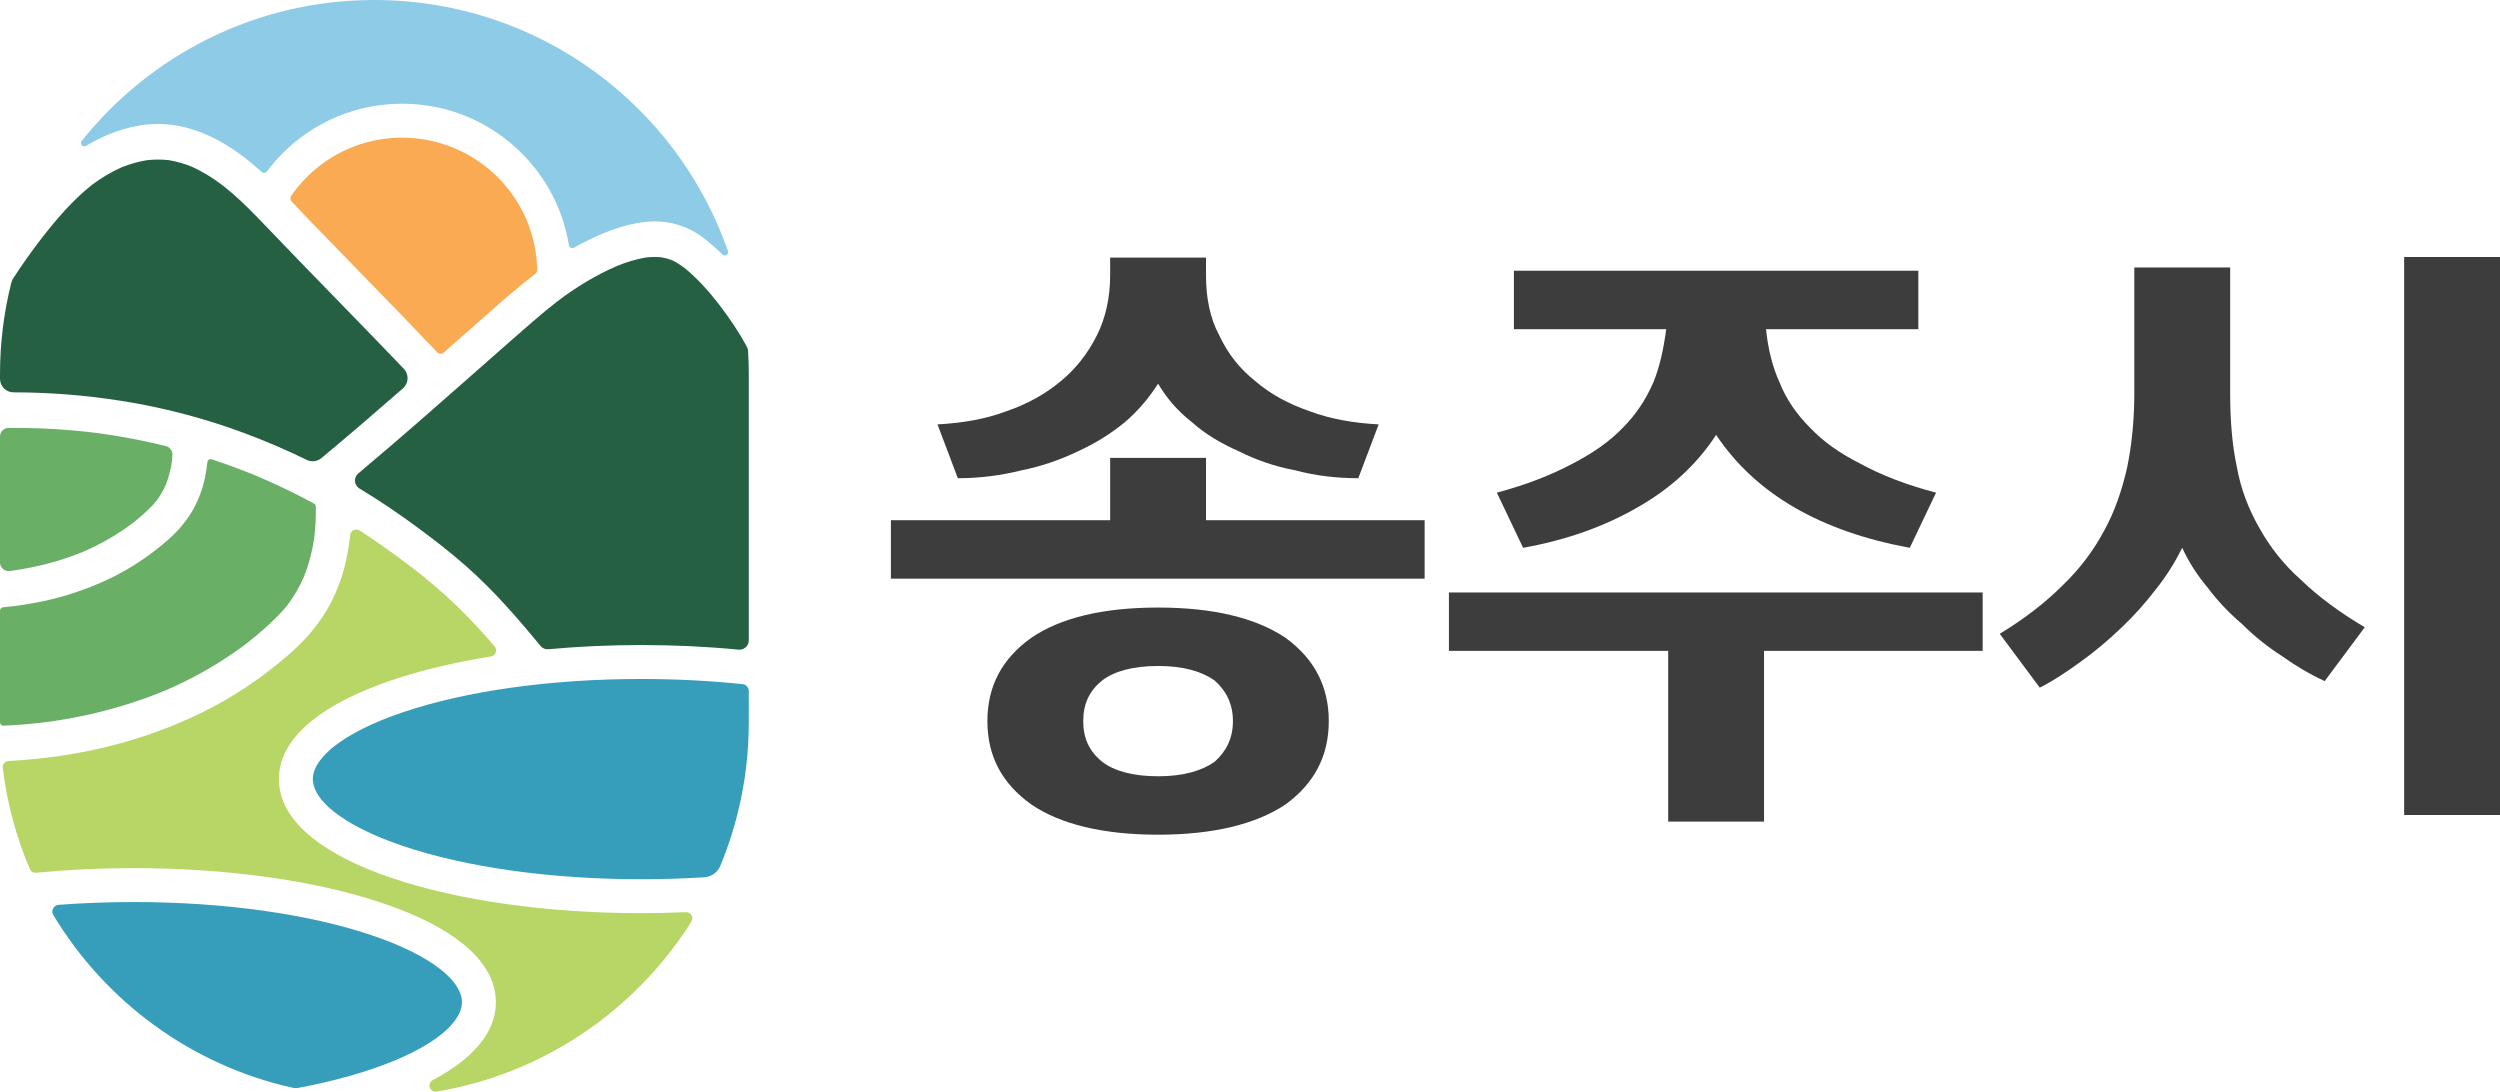 <?xml version="1.0" encoding="UTF-8"?>
<svg id="_레이어_2" data-name="레이어 2" xmlns="http://www.w3.org/2000/svg" viewBox="0 0 4569.55 1995.38">
  <defs>
    <style>
      .cls-1 {
        fill: #b7d666;
      }

      .cls-1, .cls-2, .cls-3, .cls-4, .cls-5, .cls-6, .cls-7 {
        stroke-width: 0px;
      }

      .cls-2 {
        fill: #256042;
      }

      .cls-3 {
        fill: #8ecbe7;
      }

      .cls-4 {
        fill: #3d3d3d;
      }

      .cls-5 {
        fill: #faaa52;
      }

      .cls-6 {
        fill: #369ebb;
      }

      .cls-7 {
        fill: #6aaf66;
      }
    </style>
  </defs>
  <g id="_레이어_2-2" data-name=" 레이어 2">
    <g>
      <g id="result">
        <path class="cls-2" d="M1250.18,489c-6.66-4.92-13.64-9.43-21.08-13.08-.6-.29-1.21-.55-1.83-.78-5.67-2.04-11.49-3.59-17.42-4.69-.59-.11-1.2-.19-1.8-.24-8.82-.76-17.67-.59-26.48.29-.43.04-.86.1-1.29.17-18.28,3.05-35.98,8.76-53.14,15.72-39.15,16.97-75.26,39.23-109.18,65.02-29.46,23.02-57.45,47.86-85.53,72.52-52.78,46.34-105.31,92.97-158.23,139.14-39.5,34.46-79.23,68.65-119.39,102.34-8.9,7.47-7.8,21.48,2.16,27.48,1.55.93,3.09,1.87,4.64,2.8,33.29,20.24,65.54,42.1,96.97,65.11,31.6,23.13,62.69,47.09,92.13,72.93,50.53,44.35,94.5,95.01,137.11,146.83,3.58,4.36,9.08,6.64,14.7,6.12,54.69-5.05,111.65-7.66,169.74-7.66,60.93,0,120.62,2.87,177.75,8.42,9.98.97,18.63-6.84,18.63-16.86v-486.26c0-14.51-.46-28.91-1.35-43.19-.15-2.39-.8-4.73-1.93-6.85-14.7-27.67-32.75-53.85-51.62-78.54-18.91-24.16-39.56-47.54-63.55-66.75h-.01Z"/>
        <path class="cls-6" d="M735.7,1302.08c-53.79,18.23-97.32,39.97-125.89,62.86-17.34,13.89-38.01,35.43-38.01,59.12,0,13.07,6.59,33.94,38.01,59.12,28.57,22.89,72.1,44.63,125.89,62.86,116.14,39.37,271.18,61.05,436.55,61.05,39.05,0,77.52-1.21,115.03-3.57,12.88-.81,24.25-8.79,29.2-20.7,33.6-80.83,52.15-169.49,52.15-262.47v-57.4c0-6.4-4.84-11.76-11.21-12.44-59.09-6.23-121.36-9.46-185.17-9.46-165.37,0-320.41,21.68-436.55,61.05v-.02h0Z"/>
        <path class="cls-2" d="M220.03,732.42c77.34,12.06,153.41,31.98,226.76,59.29,38.74,14.43,76.76,30.74,113.9,48.87,8.73,4.26,19.16,3.07,26.64-3.14.04-.03.08-.07.12-.1,50.3-41.79,99.85-84.47,149.09-127.49,10.61-9.27,11.33-25.5,1.61-35.69-17.01-17.83-34.09-35.59-51.22-53.31-48.08-49.75-96.47-99.19-144.6-148.89-23.49-24.25-46.79-48.68-70.22-73-20.38-21.16-41.6-41.61-64.67-59.83-17.99-13.55-37.13-25.59-57.71-34.79-13.11-5.21-26.65-9.14-40.56-11.5-.61-.1-1.22-.19-1.83-.25-12.88-1.32-25.82-1.22-38.69.2-15.91,2.58-31.4,7.06-46.36,13.03-19.22,8.56-37.29,19.43-54.15,31.99-35.29,27.96-64.99,62.91-92.58,98.35-18.12,23.6-35.41,47.88-51.58,72.88-1.46,2.26-2.55,4.74-3.21,7.35C7.21,570.13,0,626.39,0,684.34v8.11c0,13.66,11.09,24.7,24.75,24.7,65.36-.01,130.61,5.2,195.28,15.28h0Z"/>
        <path class="cls-7" d="M134.55,1311.8c57.09-10.86,113.15-27.2,166.84-49.49,11.08-4.76,22.06-9.75,32.91-15.02,41.29-20.09,80.69-44.05,117.26-71.84,13.24-10.36,26.1-21.18,38.49-32.54,12.79-11.72,25.01-23.92,35.85-37.46,11.67-15.75,21.5-32.76,29.43-50.68,9.3-23.05,15.51-47.21,19.14-71.78,2.29-19,3.08-38.12,2.79-57.25-.03-2.21-1.27-4.23-3.21-5.28-33.33-18.03-67.47-34.54-102.35-49.4-19.05-7.93-38.3-15.39-57.74-22.32-8.93-3.18-17.91-6.24-26.92-9.2-3.67-1.21-7.53,1.28-7.96,5.12-.09.76-.18,1.52-.27,2.29-2.2,17.82-5.27,35.32-11.42,52.25-3.77,10.36-8.14,20.63-13.38,30.34-5.53,10.25-12.29,19.5-19.45,28.67-11.54,14.78-25.74,27.43-40.22,39.28-30.59,25.03-63.79,46.3-99.72,62.81-36.56,16.8-74.65,29.79-113.99,38.26-24.71,5.31-49.82,9.13-75.05,11.46-3.15.29-5.57,2.92-5.57,6.09v204.24h0c0,3.46,2.89,6.24,6.35,6.09,27.67-1.23,55.28-3.6,82.75-7.16,15.21-2.12,30.37-4.59,45.45-7.46v-.02h0Z"/>
        <path class="cls-1" d="M715.8,1604.76c-61.42-20.82-110.13-45.45-144.76-73.2-40.63-32.56-61.24-68.73-61.24-107.5s20.6-74.94,61.24-107.5c34.63-27.75,83.34-52.38,144.76-73.2,53.72-18.21,115.09-32.82,181.58-43.49,8.64-1.39,12.46-11.71,6.75-18.35-.04-.05-.09-.1-.13-.15-22.41-26.03-45.63-51.38-70.41-75.19-24.47-23.51-50.4-45.4-77.16-66.25-19.24-14.79-38.8-29.19-58.69-43.09-13.33-9.32-26.83-18.38-40.5-27.18-7.02-4.52-16.29,0-17.18,8.3-.2,1.85-.41,3.7-.64,5.55-3.32,26.93-8.43,53.43-17.72,78.99-5.49,15.12-11.93,30.03-19.57,44.19-8.09,15-17.79,28.8-28.26,42.22-18.6,23.85-41.53,44.26-64.88,63.36-47.98,39.26-100.49,72.32-156.84,98.21-57.38,26.37-117.39,46.43-179.13,59.71-51.76,11.13-104.56,18.01-157.47,20.81-6.46.34-11.31,6.08-10.53,12.5,7.86,64.88,24.81,126.97,49.52,184.94,1.92,4.51,6.54,7.25,11.43,6.77,57.19-5.56,116.95-8.44,177.96-8.44,171.96,0,334.07,22.84,456.45,64.33,61.42,20.82,110.13,45.45,144.76,73.2,40.63,32.56,61.24,68.73,61.24,107.5s-20.6,74.94-61.24,107.5c-15.33,12.28-33.41,23.95-54.14,34.95-11.26,5.98-5.43,23.06,7.15,20.95,195.97-32.81,363.72-148.9,465.61-310.65,4.82-7.65-.87-17.6-9.91-17.21-26.86,1.15-54.09,1.73-81.58,1.73-171.96,0-334.07-22.84-456.45-64.33l-.02.02h0Z"/>
        <path class="cls-6" d="M533.03,1987.85c4.64,1.05,9.44,1.16,14.11.27,48.31-9.22,93.14-20.72,133.32-34.34,53.79-18.23,97.32-39.97,125.89-62.86,17.34-13.89,38.01-35.43,38.01-59.12,0-13.07-6.59-33.94-38.01-59.12-28.57-22.89-72.1-44.63-125.89-62.86-116.14-39.37-271.18-61.05-436.55-61.05-46.64,0-92.45,1.73-136.8,5.09-9.13.69-14.39,10.74-9.67,18.59,94.7,157.5,251.01,273.74,435.59,315.39h0Z"/>
        <path class="cls-7" d="M50.21,1038.52c34.9-6.64,69.18-16.58,102.03-30.11,6.34-2.75,12.62-5.62,18.84-8.64,25.01-12.17,48.91-26.63,71.14-43.35,7.87-6.19,15.53-12.65,22.91-19.42,7.28-6.67,14.27-13.59,20.56-21.17.27-.32.52-.65.77-.99,6.42-8.87,11.92-18.37,16.46-28.33,5.29-13.42,8.91-27.43,11.12-41.68.5-4.43.87-8.86,1.12-13.3.43-7.53-4.56-14.3-11.87-16.11-40.05-9.92-80.62-17.72-121.52-23.37-16.58-2.15-33.2-3.97-49.85-5.43-38.71-3.37-77.57-4.81-116.42-4.45-8.58.08-15.5,7.08-15.5,15.67v230.28c0,9.34,8.13,16.64,17.4,15.56,2.12-.25,4.25-.51,6.37-.77,8.84-1.26,17.66-2.71,26.44-4.38h0Z"/>
        <path class="cls-5" d="M650.99,490.53c49.55,50.92,99.14,101.82,148.05,153.35,3.2,3.37,8.48,3.61,11.96.54,19.72-17.38,39.44-34.77,59.18-52.14,30.22-26.59,60.21-53.54,91.59-78.76,5.53-4.44,11.1-8.84,16.72-13.17,2.18-1.68,3.42-4.3,3.37-7.06-1.24-61.55-24.89-119.38-67.08-164.11-48.41-51.33-116.8-79.61-187.32-77.47-63.05,1.91-122.05,27.37-166.86,72.17-10.51,10.51-19.94,21.8-28.26,33.74-2.34,3.36-1.96,7.92.87,10.88,11.89,12.44,23.68,24.97,35.62,37.34,27.32,28.3,54.74,56.49,82.17,84.68h0Z"/>
        <path class="cls-3" d="M684.32,0h0C467.8,0,274.77,100.57,149.38,257.53c-4.3,5.38,2.17,12.64,8.04,9.04,8.96-5.49,18.19-10.5,27.69-14.92,35.29-16.43,73.85-26.88,113.07-24.84,70.01,3.65,129.76,41.9,180.45,87.68,2.68,2.42,6.85,2,9.02-.89,8.82-11.76,18.52-22.98,29.1-33.57,58.33-58.33,135.87-90.45,218.36-90.45s160.03,32.12,218.36,90.45c46.37,46.37,76.15,104.88,86.42,168.37.68,4.21,5.37,6.42,9.09,4.32,4.92-2.78,9.9-5.47,14.94-8.05,38.27-19.56,78.48-36.24,121.75-39.57,34.4-2.65,68.76,6.9,96.58,27.22,13.65,9.97,26.3,21,38.19,32.83,4.64,4.61,12.28-.22,10.12-6.4C1237.34,191.64,983.21,0,684.31,0h.01Z"/>
      </g>
      <g>
        <path class="cls-4" d="M1628.37,950.89h400.8v-114h175.2v114h399.6v106.8h-975.6v-106.8ZM2482.77,874.09c-40.8,0-79.2-4.8-115.2-14.4-38.4-7.2-72-19.2-103.2-34.8-32.4-14.4-61.2-31.2-85.2-52.8-26.4-20.4-46.8-44.4-62.4-70.8-16.8,26.4-37.2,50.4-61.2,70.8-26.4,21.6-54,38.4-85.2,52.8-32.4,15.6-67.2,27.6-103.2,34.8-38.4,9.6-76.8,14.4-116.4,14.4l-37.2-98.4c45.6-2.4,87.6-9.6,126-24,38.4-13.2,70.8-31.2,99.6-55.2,27.6-22.8,49.2-50.4,66-84,15.6-31.2,24-68.4,24-109.2v-32.4h175.2v32.4c0,40.8,7.2,78,24,109.2,15.6,33.6,37.2,61.2,66,84,27.6,24,61.2,42,99.6,55.2,38.4,14.4,80.4,21.6,126,24l-37.2,98.4ZM1804.77,1318.09c0-63.6,26.4-114,80.4-152.4,52.8-36,129.6-55.2,231.6-55.2s178.8,19.2,232.8,55.2c52.8,38.4,79.2,88.8,79.2,152.4s-26.4,114-79.2,152.4c-54,36-132,55.2-232.8,55.2s-178.8-19.2-231.6-55.2c-54-38.4-80.4-88.8-80.4-152.4ZM1979.97,1318.09c0,31.2,10.8,55.2,34.8,74.4,21.6,16.8,56.4,26.4,102,26.4s79.2-9.6,103.2-26.4c21.6-19.2,33.6-43.2,33.6-74.4s-12-55.2-33.6-74.4c-24-16.8-57.6-26.4-103.2-26.4s-80.4,9.6-102,26.4c-24,19.2-34.8,43.2-34.8,74.4Z"/>
        <path class="cls-4" d="M2648.36,1082.89h975.6v106.8h-399.6v312h-175.2v-312h-400.8v-106.8ZM2767.16,494.89h739.2v106.8h-278.4c3.6,36,12,69.6,25.2,98.4,12,30,31.2,57.6,55.2,81.6,24,25.2,54,46.8,92.4,66,37.2,20.4,82.8,38.4,138,52.8l-48,100.8c-163.2-30-282-98.4-354-206.4-36,55.2-84,98.4-142.8,132-60,34.8-129.6,60-210,74.4l-48-100.8c54-14.4,99.6-32.4,138-52.8,37.2-19.2,68.4-40.8,92.4-66,24-24,42-51.6,55.2-81.6,12-28.8,19.2-62.4,24-98.4h-278.4v-106.8Z"/>
        <path class="cls-4" d="M4249.15,1244.89c-26.4-12-52.8-27.6-78-45.6-26.4-16.8-51.6-37.2-73.2-58.8-24-20.4-44.4-42-62.4-66-19.2-22.8-34.8-46.8-46.8-73.2-13.2,26.4-28.8,51.6-48,75.6-19.2,25.2-40.8,49.2-63.6,70.8-24,22.8-48,43.2-73.2,61.2-26.4,19.2-51.6,36-75.6,48l-73.2-98.4c45.6-27.6,84-57.6,115.2-88.8,31.2-30,56.4-63.6,75.6-99.6,19.2-34.8,32.4-73.2,42-115.2,8.4-40.8,13.2-86.4,13.2-136.8v-229.2h175.2v229.2c0,50.4,3.6,94.8,12,134.4,7.2,40.8,21.6,78,40.8,111.6,19.2,34.8,44.4,67.2,76.8,96,31.2,30,69.6,58.8,116.4,86.4l-73.2,98.4ZM4394.35,469.69h175.2v1020h-175.2V469.69Z"/>
      </g>
    </g>
  </g>
</svg>